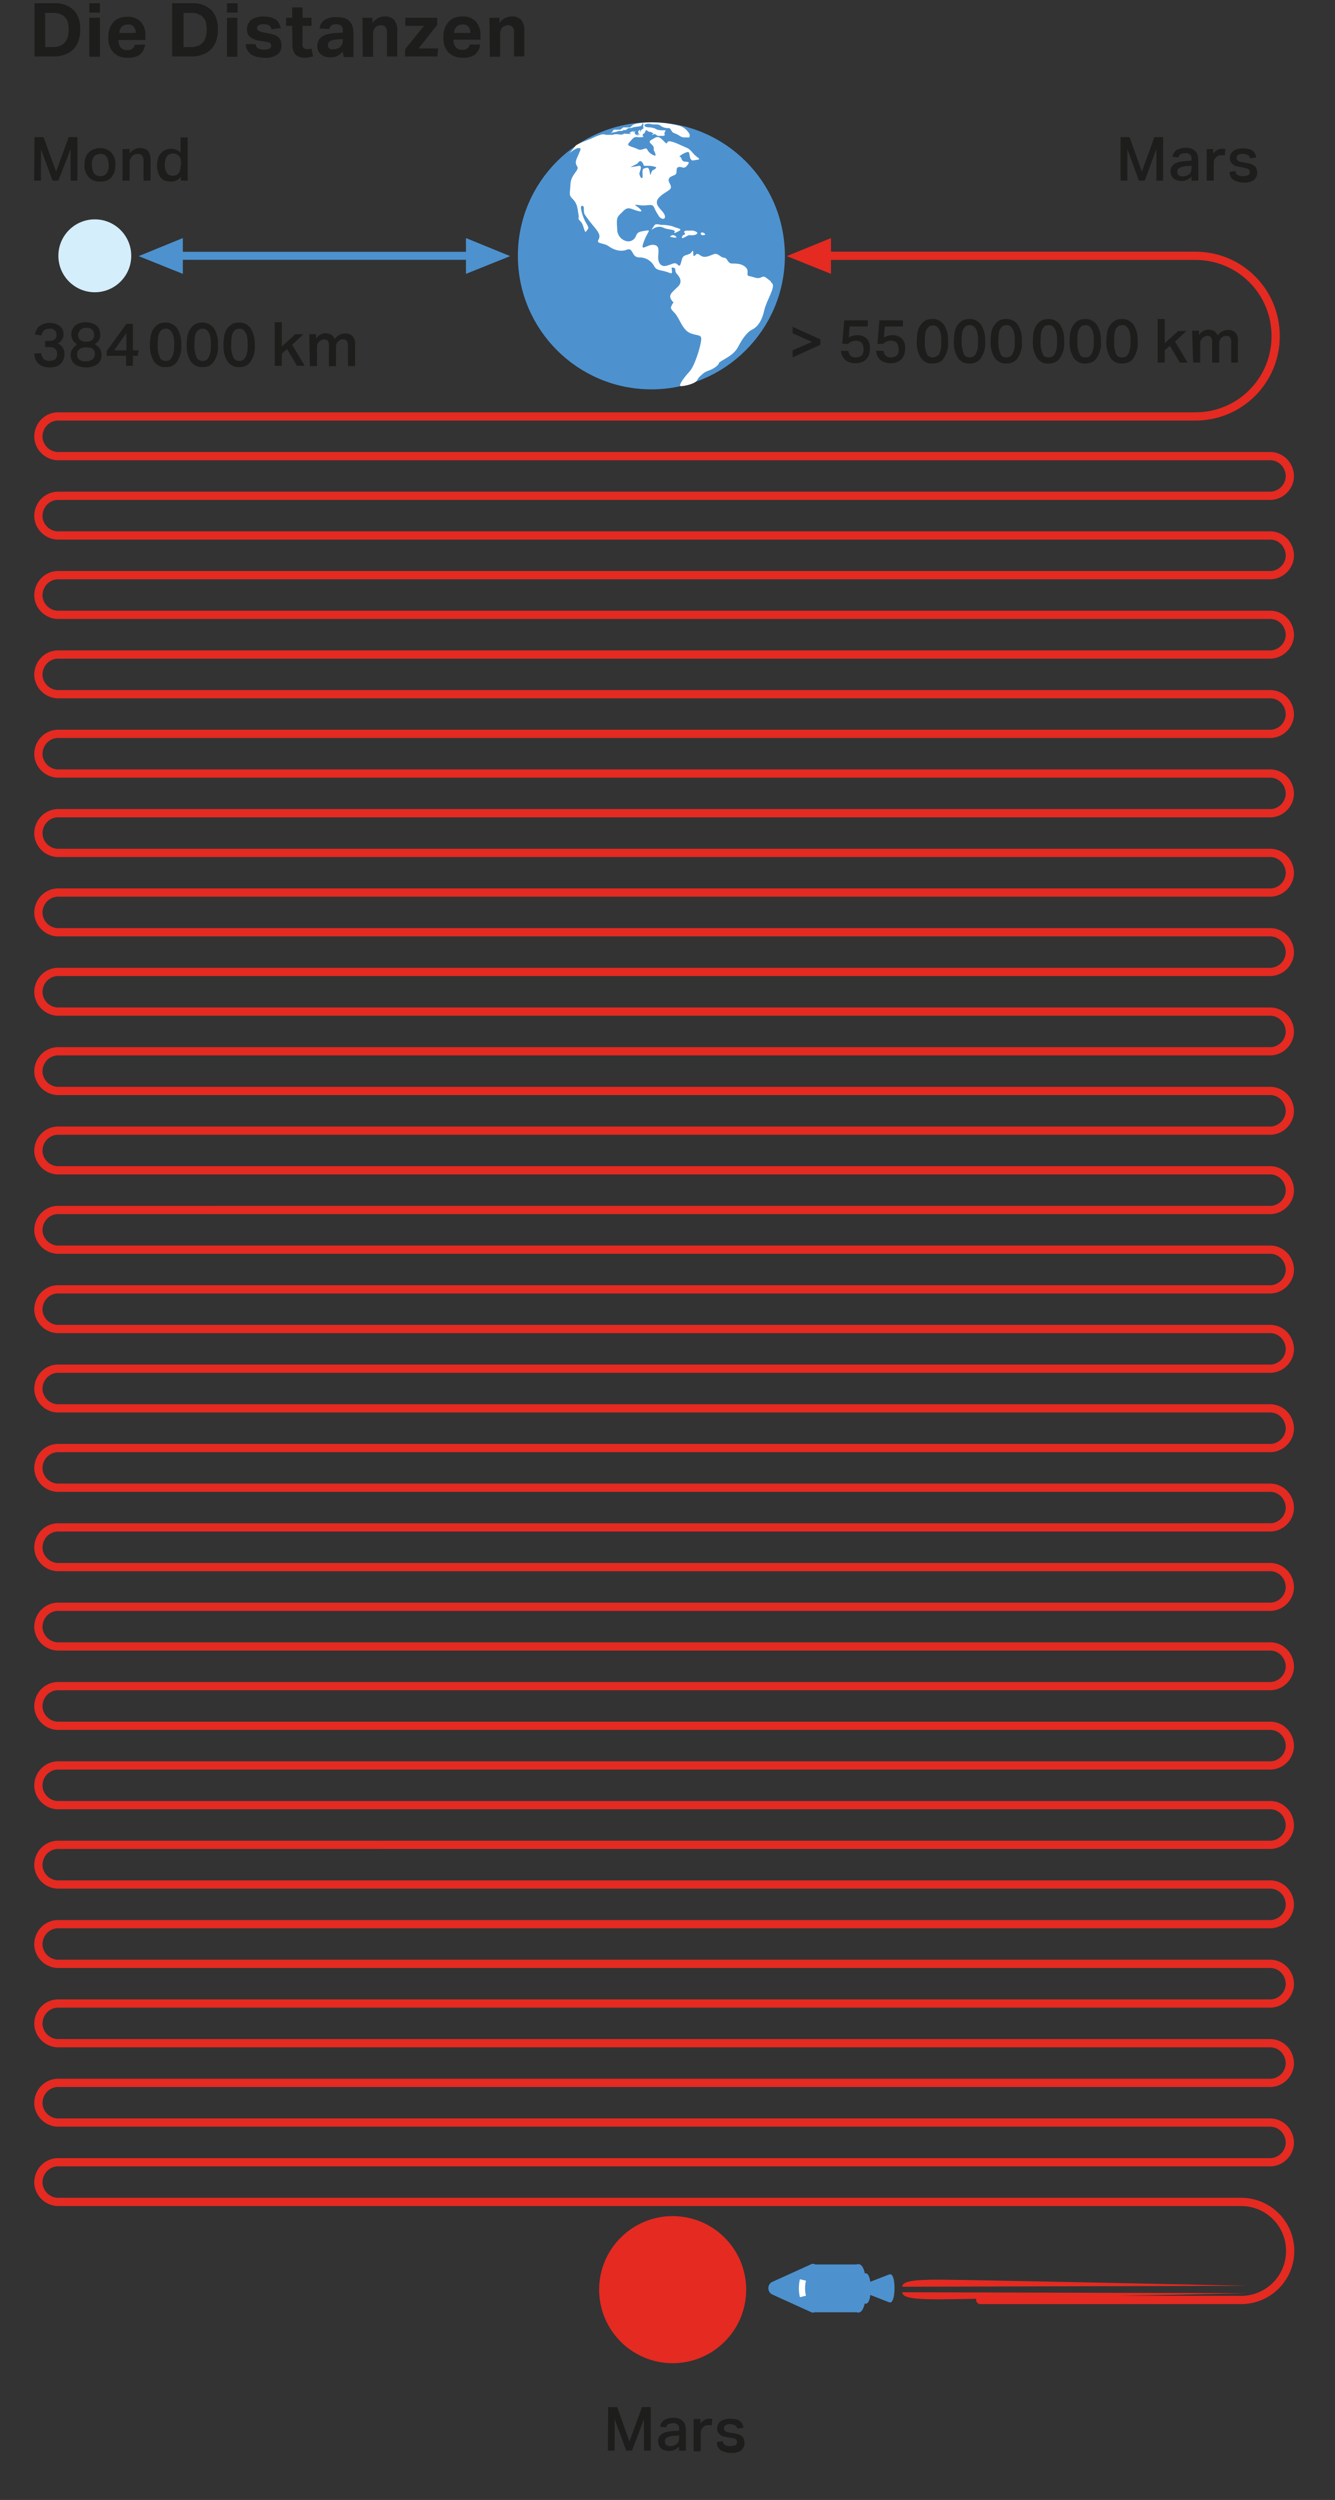 <svg version="1.1" id="Ebene_1" xmlns="http://www.w3.org/2000/svg" x="0" y="0" viewBox="0 0 414 775" xml:space="preserve"><rect x="0" y="0" width="414" height="775" fill="#333333" stroke="none"/><style>.st0{fill:#4d92cf}.st1{fill:#fff}.st5{fill:#e42a21}</style><g id="mondmann"><circle class="st0" cx="202" cy="79.3" r="41.4"/><path class="st1" d="M189 41.3c-.6.1-.4.1 0 0M238.8 87c-1.5-1-1.6-1.6-2.8-1-1.2.6-2.3-.2-3.6-.4-1.3-.2.1-1.5-1.1-2.7-1.2-1.2-2.9-1.2-4.3-1.2s-1.4-1.8-2.4-1.8-1.7-1.2-2.7-1.2c-1 0-3 1.6-4.5.6s-1.2-.6-2 0 0-2.5-.9-1.2-2.5.5-3 2.2-.5 2.6-1.4 1.7c-.9-.9-1.7 0-3.5.4-1.7.4-2.5-1-2.5-2.6s.7-3.7-1.4-3.9c-2.1-.2-4.3 2.5-3.1-.8 1.1-3.3 2.6-3.9.7-3.6-1.8.3-2.6.3-3.1 1.7-.4 1.1-1.6 1.8-2.7 1.6-1.8-.3-3.1-1.9-3.1-3.7-.1-2.5-.4-3.5.9-4.7 1.3-1.2 1.8-2.3 3.7-1.6s3.6 1.2 2.6.1c-1-1.1-2.9-1.7-.3-1.3 2.5.4 3.8-.7 4.5.6.4 1 1 2 1.6 2.9.9 1.2 2.4.9 1.6-.7s-3.8-3.1-1.4-5.4c2.4-2.2 4.3-2 3.1-4.1-1.1-2 .7-2.2 1.6-2.7 1-.5 0-2.1 1.1-2.4 1.1-.3 1.6.8 2.6-.4 1-1.2.7-1.2-.6-1.3-1.3-.1-.9-1.5-1.6-1.5-.7 0 2.4-1.9 2.8-1.4s.1 2.9 1.6 2.5c1.5-.3 2.3-.1.9-1.1s-1.8-2.3-3.2-2.8c-1.4-.6-3.9-1.9-5.2-2-1.3-.1-.4 1.5-1.8 0s-2-1.6-3.1-.9-1.9.8-.8 1.8c1.1.9.7 1.8.7 1.8s1.2 2.1.2 1.7c-1-.4-1.8-1-2.2-1.9-.6-.9-1.5.7-3-.1s-3.7-.8-2.6-2 1.5-1.9 2.6-1.7c.6.1 1.3.1 1.9-.1-.3-.2-.4-.5-.2-.8.1-.1.1-.2.3-.2.7-.5.3-1.5 1-.9s.9.2 1.3.5.9.3.4.6c-.5.2-.1.2-.1.2s.8-.5 1.2 0c.4.5 1.6.3 1.6.3s1.3.2 1-.5.9-1.3-.1-1.2c-.8 0-1.5 0-2.2-.2-.6-.4-1.3-.6-2-.7-.5 0-1 0-1.6-.2 0 0-.8-.6 0-.8.6-.2 1.3-.2 1.9 0 .7.2 1.9-.1 2.5.3.6.5 1.3.8 2.1.9.7.1.9-.3 1.4.6s.6.8 1.8 1.3c1.2.6 1.3 1 2.4 1h1.5l.1-.9c-.7-1.3-1.8-2.3-3.2-2.7-3.5-.9-7-1.2-10.6-1-3.2.2-3.8.7-3.8.7l-.9.8h-2.1l-.9.7h-1.3s-1-.2-1.1.5c-.1.3-.6.5-.9.6l.4-.1c1.8-.4.6-.1 1.8-.4 1.2-.3-.4-.2 1-.2s.8-.3.8-.3h1l.8-.6h.8l.9-.3 1.5-.2.8-.2s.6-1.7.6-.2c-.1.4 0 .7.1 1-.5.2-.9.6-1 1-.5 1.1.4-1.2-.5-.3-.6.6.4 1.4.7 1.6l-.5-.3c-1.8-1.1.8.8-.9 0s1-1.8-.7-1 1-.7-.8 0 1.2.7-.7.7h-1l-.6-.1c-.4.3-.9.4-1.4.3-.5-.1-1-.1-1.5-.1l-.8.2h-2c-.4-.2-.9-.2-1.4-.1-1.1.3-2.2.8-3.2 1.3 0 0-4.2 1.5-4.8 2.2-.6.8-1.9 2.3-1.9 2.3s2-1.7 2.8-1.6c.9 0 .8.2 0 2s-1.2 2.5-.4 3.7-2 2.4-2.1 5.6c-.1 3.1-.7 3.1.8 4.6 1.5 1.5 1.4 3.3 1.7 4.7.3 1.4-.5 1 .6 2.1 1.1 1 1.2 4 1.8 3.1.6-.9 1.1-.7 0-2.5s-2.3-5.7-1.2-5.4c1 .3-.1 1.7 1 3.1 1 1.4.7 1 2.3 3 1.6 1.9 2.5 3 1.7 4.4-.8 1.4 1.6.9 3.1 2s3.7 1.9 5.7 1.1 1.4 2.3 3.7 2.4c1.8-.1 3.6.8 4.6 2.4.6 1.2 1 1.4 3 1.8 1.9.4 2.7 1.2 2.7.3s-.5-1.6.5-1.3c1 .3.1.8.9 1.8.9.9 2 2.5.5 4-1.6 1.6-3.1 2.5-2.2 4 .9 1.5 1 .4.4 1.5s-.8 1.2.7 2.7 2.3 5.1 4.7 6.2c2.4 1.1 3.9.2 3.5 2.5-.3 2.3-2 7.7-3.5 9.4-1.6 1.7-3.8 4.6-2.7 4.6s4.2-.7 4.9-1.7c.7-1 .2-.7 1.7-2s2.5-1 4.2-2.3c1.7-1.4.1-.8 1.9-1.9s3.7-2 4.9-4.1c1.1-2.1 2.6-4.6 4.4-5.5s3.1-2.8 3.8-6 3.8-7.5 2.3-8.5M197.1 51c.9-.4.4-.3 1.1-.9s1.2.7 1.1.4c-.1-.3.4.9.4.9h1.4c.7 0 1.3.1 2 .3 1 .2-.3.9-.3.9s-.7.1-.9 1.2c-.2 1.1-.3-.3-.6-1.2-.3-.9-.7-.6-1.5-.4-.8.2-.5 1.4-.5 2.4s-.6.6-.8 0c-.2-.6-.4-.5.1-1.9s-.4-1.3-.4-1.3-1.6.3-2.4.4c-.7.2.5-.4 1.3-.8"/><path class="st1" d="M205.4 69.7c-.8.1-2-.6-2.5.2-.5.9-1.3 1.6-.5 1.1.7-.5 1.4-.7 2.2-.7.8 0 1.3.5 2.4.7 1.1.2 2.6.3 2.2.9s.3.3 1.2-.2c.9-.4.7-.7 0-.9-.7-.2-1.3-.4-2-.7-.9-.2-1.9-.4-3-.4m3.8 3.3c-.6-.4-2 .4-1 .5.9.2 2.4.4 1-.5m3.4-1.5c-.7.4-.5.4-.2.8s-.6.6-.6.6-.9 1.3.2.8 1.5-.9 2-.8c.5.1 1.1 0 1.6-.1 0 0 1.3-.5.2-1-.5-.3-1.2-.4-1.8-.3h-1.4zm5.4.6c-.7-.3-1 .7-.2.8s1.4-.3.2-.8"/><path fill="none" stroke="#4d92cf" stroke-width="2.47" stroke-miterlimit="10" d="M50.8 79.3h99.9"/><path d="M255.2 79.3h115.5c13.8 0 24.9 11.1 24.9 24.9s-11.1 24.9-24.9 24.9c0 0 0 0 0 0h0-353c-3.4.2-5.9 3.1-5.8 6.5.2 3.1 2.7 5.6 5.8 5.8h376.5c3.4.2 5.9 3.1 5.8 6.5-.2 3.1-2.7 5.6-5.8 5.8H17.7c-3.4.2-5.9 3.1-5.8 6.5.2 3.1 2.7 5.6 5.8 5.8h376.5c3.4.2 5.9 3.1 5.8 6.5-.2 3.1-2.7 5.6-5.8 5.8H17.7c-3.4.2-5.9 3.1-5.8 6.5.2 3.1 2.7 5.6 5.8 5.8h376.5c3.4.2 5.9 3.1 5.8 6.5-.2 3.1-2.7 5.6-5.8 5.8H17.7c-3.4.2-5.9 3.1-5.8 6.5.2 3.1 2.7 5.6 5.8 5.8h376.5c3.4.2 5.9 3.1 5.8 6.5-.2 3.1-2.7 5.6-5.8 5.8H17.7c-3.4.2-5.9 3.1-5.8 6.5.2 3.1 2.7 5.6 5.8 5.8h376.5c3.4.2 5.9 3.1 5.8 6.5-.2 3.1-2.7 5.6-5.8 5.8H17.7c-3.4.2-5.9 3.1-5.8 6.5.2 3.1 2.7 5.6 5.8 5.8h376.5c3.4.2 5.9 3.1 5.8 6.5-.2 3.1-2.7 5.6-5.8 5.8H17.7c-3.4.2-5.9 3.1-5.8 6.5.2 3.1 2.7 5.6 5.8 5.8h376.5c3.4.2 5.9 3.1 5.8 6.5-.2 3.1-2.7 5.6-5.8 5.8H17.7c-3.4.2-5.9 3.1-5.8 6.5.2 3.1 2.7 5.6 5.8 5.8h376.5c3.4.2 5.9 3.1 5.8 6.5-.2 3.1-2.7 5.6-5.8 5.8H17.7c-3.4.2-5.9 3.1-5.8 6.5.2 3.1 2.7 5.6 5.8 5.8h376.5c3.4.2 5.9 3.1 5.8 6.5-.2 3.1-2.7 5.6-5.8 5.8H17.7c-3.4.2-5.9 3.1-5.8 6.5.2 3.1 2.7 5.6 5.8 5.8h376.5c3.4.2 5.9 3.1 5.8 6.5-.2 3.1-2.7 5.6-5.8 5.8H17.7c-3.4.2-5.9 3.1-5.8 6.5.2 3.1 2.7 5.6 5.8 5.8h376.5c3.4.2 5.9 3.1 5.8 6.5-.2 3.1-2.7 5.6-5.8 5.8H17.7c-3.4.2-5.9 3.1-5.8 6.5.2 3.1 2.7 5.6 5.8 5.8h376.5c3.4.2 5.9 3.1 5.8 6.5-.2 3.1-2.7 5.6-5.8 5.8H17.7c-3.4.2-5.9 3.1-5.8 6.5.2 3.1 2.7 5.6 5.8 5.8h376.5c3.4.2 5.9 3.1 5.8 6.5-.2 3.1-2.7 5.6-5.8 5.8H17.7c-3.4.2-5.9 3.1-5.8 6.5.2 3.1 2.7 5.6 5.8 5.8h376.5c3.4.2 5.9 3.1 5.8 6.5-.2 3.1-2.7 5.6-5.8 5.8H17.7c-3.4.2-5.9 3.1-5.8 6.5.2 3.1 2.7 5.6 5.8 5.8h376.5c3.4.2 5.9 3.1 5.8 6.5-.2 3.1-2.7 5.6-5.8 5.8H17.7c-3.4.2-5.9 3.1-5.8 6.5.2 3.1 2.7 5.6 5.8 5.8h376.5c3.4.2 5.9 3.1 5.8 6.5-.2 3.1-2.7 5.6-5.8 5.8H17.7c-3.4.2-5.9 3.1-5.8 6.5.2 3.1 2.7 5.6 5.8 5.8h376.5c3.4.2 5.9 3.1 5.8 6.5-.2 3.1-2.7 5.6-5.8 5.8H17.7c-3.4.2-5.9 3.1-5.8 6.5.2 3.1 2.7 5.6 5.8 5.8h376.5c3.4.2 5.9 3.1 5.8 6.5-.2 3.1-2.7 5.6-5.8 5.8H17.7c-3.4.2-5.9 3.1-5.8 6.5.2 3.1 2.7 5.6 5.8 5.8h376.5c3.4.2 5.9 3.1 5.8 6.5-.2 3.1-2.7 5.6-5.8 5.8H17.7c-3.4.2-5.9 3.1-5.8 6.5.2 3.1 2.7 5.6 5.8 5.8h376.5c3.4.2 5.9 3.1 5.8 6.5-.2 3.1-2.7 5.6-5.8 5.8H17.7c-3.4.2-5.9 3.1-5.8 6.5.2 3.1 2.7 5.6 5.8 5.8h376.5c3.4.2 5.9 3.1 5.8 6.5-.2 3.1-2.7 5.6-5.8 5.8H17.7c-3.4.2-5.9 3.1-5.8 6.5.2 3.1 2.7 5.6 5.8 5.8h376.5c3.4.2 5.9 3.1 5.8 6.5-.2 3.1-2.7 5.6-5.8 5.8H17.7c-3.4.2-5.9 3.1-5.8 6.5.2 3.1 2.7 5.6 5.8 5.8h367.2c8.4 0 15.2 6.8 15.2 15.2 0 8.4-6.8 15.2-15.2 15.2 0 0 0 0 0 0H304" fill="none" stroke="#e42a21" stroke-width="2.56" stroke-linecap="round" stroke-miterlimit="10"/><path class="st0" d="M56.7 84.9L43 79.4l13.7-5.6z"/><path class="st5" d="M257.7 84.9L244 79.4l13.7-5.6z"/><path class="st0" d="M144.5 73.8l13.7 5.6-13.7 5.5z"/><path class="st5" d="M279.8 708.9c0-1.8 3.8-2.2 11.6-2.2s95.4 1.9 95.4 1.9m-107 2c0 1.8 3.8 2.2 11.6 2.2s95.4-1.9 95.4-1.9"/><path class="st0" d="M251.6 716.8l-11.9-5.4c-1.1-.4-1.7-1.6-1.3-2.8.2-.6.7-1.1 1.3-1.3l11.9-5.4c2.1-.8 3 2.9 3 7.3s-.9 8.4-3 7.6zm24.1-3.1l-6.7-2.6c-.9-.3-1.4-1.4-1.1-2.3.2-.5.6-.9 1.1-1.1l6.7-2.6c1.2-.5 1.7 1.7 1.7 4.2s-.5 4.9-1.7 4.4z"/><path class="st0" d="M265.6 716.8c2.1.8 3-2.9 3-7.5s-.9-8.1-3-7.3h-14.1c2.1-.8 3 2.9 3 7.3 0 4.5-.9 8.3-3 7.5h14.1z"/><path class="st0" d="M268.1 704.8c1.3-.5 1.9 1.8 1.9 4.6s-.5 5.2-1.9 4.7"/><path d="M249 706.8c-.4 1.7-.4 3.5 0 5.1" fill="none" stroke="#fff" stroke-width="1.92"/></g><path d="M10.7 42.5h2.8l3.9 10.7 3.9-10.7H24V56h-2.1v-9.8L18.1 56h-1.8l-3.6-9.8V56h-2.1l.1-13.5zm20.4 13.8c-1.3.1-2.6-.4-3.6-1.4-.9-1.1-1.4-2.4-1.3-3.8 0-.7.1-1.5.3-2.2.2-.6.5-1.2 1-1.6.4-.5 1-.8 1.5-1 .6-.2 1.3-.4 2-.4s1.4.1 2 .4c.6.2 1.1.6 1.5 1 .4.5.8 1 1 1.6.4 1.4.4 2.9 0 4.4-.2.6-.6 1.2-1 1.7s-.9.8-1.5 1c-.5.2-1.2.3-1.9.3zm0-1.7c.8.1 1.5-.3 2-.9.5-.8.7-1.7.6-2.6 0-.9-.2-1.8-.6-2.5-.9-1.1-2.6-1.2-3.7-.3l-.3.3c-.5.8-.7 1.6-.6 2.5 0 .9.2 1.8.6 2.6.5.6 1.2.9 2 .9zm7-8.4h2.1v1.4c.4-.6.9-1 1.5-1.3.5-.3 1.1-.4 1.7-.4 2.2 0 3.3 1.2 3.3 3.6V56h-2.2v-6.1c.1-.6-.1-1.2-.4-1.7-.3-.3-.8-.5-1.3-.5-.7 0-1.3.2-1.8.7-.2.2-.4.5-.6.8-.1.3-.2.7-.2 1V56H38v-9.8zm18.1 8.5c-.4.5-.8.9-1.4 1.2-.6.3-1.2.4-1.8.4-.6 0-1.3-.1-1.9-.3-.5-.2-.9-.6-1.3-1-.4-.5-.6-1.1-.8-1.6-.2-.7-.3-1.4-.3-2.1 0-.7.1-1.5.3-2.2.2-.6.5-1.2.9-1.6.4-.4.8-.8 1.4-1 .6-.3 1.2-.4 1.8-.4.5 0 1 .1 1.5.3.6.2 1.1.6 1.4 1v-4.8h2.2V56h-2.1v-1.3zm0-3.8c0-.6-.1-1.1-.2-1.7-.1-.4-.3-.8-.7-1-.2-.2-.5-.4-.8-.5-.3-.1-.6-.1-.9-.1-.3 0-.7.1-1 .2-.3.1-.6.3-.8.6-.2.3-.4.7-.5 1-.1.5-.2 1.1-.2 1.6 0 .6.1 1.1.2 1.7.1.4.3.7.5 1 .2.3.5.5.8.6.3.1.6.2.9.2.6 0 1.1-.1 1.6-.5.3-.3.6-.6.7-1 .2-.5.2-1 .2-1.6l.2-.5zm291.3-8.4h2.8l3.8 10.7 3.9-10.7h2.7V56h-2.1v-9.8L355 56h-1.8l-3.6-9.8V56h-2.1V42.5zm22 12.2c-.4.4-.8.8-1.3 1-.6.3-1.3.5-1.9.4-.4 0-.9-.1-1.3-.2s-.7-.3-1-.5c-.3-.2-.5-.6-.7-.9-.2-.4-.3-.9-.3-1.3 0-.6.1-1.2.4-1.6.3-.4.7-.8 1.2-1 .5-.3 1.1-.4 1.6-.5.6-.1 1.2-.2 1.8-.2l1.5-.1v-.4c.1-.6-.1-1.1-.5-1.5-.4-.3-.9-.5-1.4-.4-.5 0-1 .1-1.5.3-.3.2-.6.6-.6 1l-1.9-.2c.1-.9.6-1.6 1.3-2.1.9-.5 1.9-.7 2.8-.7.6 0 1.3.1 1.8.3.5.2.9.4 1.2.8.3.3.6.8.7 1.2.1.5.2 1.1.2 1.6V56h-2.1v-1.3zm0-3.3l-1.4.1c-.5 0-1 .1-1.5.2-.3.1-.6.2-.9.4-.2.1-.4.3-.5.5-.1.2-.1.5-.1.7 0 .4.1.7.4 1 .3.3.8.4 1.2.4.7 0 1.4-.2 2-.6.5-.4.8-1.1.8-1.8v-.9zm4.6-5.2h2.1v1.5c.3-.5.7-.9 1.3-1.2.5-.3 1-.4 1.5-.4.3 0 .6 0 1 .1l-.2 2c-.1 0-.3-.1-.4-.1h-.5c-.3 0-.6 0-.9.1-.3.1-.6.2-.8.5-.5.4-.8 1-.8 1.7V56h-2.2v-9.8zm9 6.8c0 .5.3 1 .8 1.3.5.2 1.1.4 1.6.3.5 0 1.1-.1 1.6-.3.3-.2.5-.6.5-.9 0-.3-.1-.6-.3-.8-.3-.3-.8-.5-1.2-.5l-1.3-.3-1.5-.3c-.4-.1-.7-.3-1-.6-.3-.2-.5-.5-.7-.8-.2-.4-.2-.8-.2-1.2 0-.4.1-.9.3-1.2.2-.4.5-.7.8-.9.4-.3.8-.5 1.3-.6.5-.1 1.1-.2 1.6-.2.6 0 1.3.1 1.9.2.4.1.9.3 1.2.6.3.2.6.5.7.9.2.3.3.7.4 1.1l-1.9.3c-.1-.4-.4-.8-.7-1-.5-.3-1-.4-1.5-.4-.3 0-.7 0-1 .1-.2.1-.4.1-.6.3-.1.1-.3.2-.3.4-.1.1-.1.3-.1.4 0 .2 0 .3.1.5 0 .1.1.3.3.4.2.1.3.2.5.3.3.1.5.1.8.2l1.3.2c.5.1 1.1.2 1.6.4.4.1.7.4 1 .6.3.2.5.6.6.9.1.4.2.8.2 1.2 0 .8-.4 1.6-1 2.2-.9.6-2 .9-3.1.8-.6 0-1.1 0-1.7-.2-.5-.1-1-.3-1.4-.5-.4-.3-.8-.6-1-1-.3-.5-.4-1-.4-1.6l1.8-.3zM188.6 746.2h2.8l3.8 10.7 3.9-10.7h2.7v13.5h-2.1v-9.8l-3.7 9.8h-1.8l-3.6-9.8v9.8h-2.1l.1-13.5zm22 12.2c-.4.4-.8.8-1.3 1-.6.3-1.3.5-1.9.4-.4 0-.9-.1-1.3-.2s-.7-.3-1-.5c-.3-.2-.5-.6-.7-.9-.2-.4-.3-.9-.3-1.3 0-.6.1-1.2.4-1.6.3-.4.7-.8 1.2-1 .5-.3 1.1-.4 1.6-.5.6-.1 1.2-.2 1.8-.2l1.5-.1v-.4c.1-.6-.1-1.1-.5-1.5-.4-.3-.9-.5-1.4-.4-.5 0-1 .1-1.5.3-.3.2-.6.6-.6 1l-1.9-.2c.1-.9.6-1.6 1.3-2.1.9-.5 1.9-.7 2.8-.7.6 0 1.3.1 1.8.3.5.2.9.4 1.2.8.3.3.6.8.7 1.2.1.5.2 1.1.2 1.6v6.3h-2.1v-1.3zm0-3.4l-1.4.1c-.5 0-1 .1-1.5.2-.3.1-.6.2-.9.4-.2.1-.4.3-.5.5-.1.2-.1.5-.1.7 0 .4.1.7.4 1 .3.3.8.4 1.2.4.7 0 1.4-.2 2-.6.5-.4.8-1.1.8-1.8v-.9zm4.5-5.1h2.1v1.5c.3-.5.7-.9 1.2-1.2.5-.3 1-.4 1.5-.4.3 0 .6 0 1 .1l-.2 2c-.1 0-.3-.1-.4-.1h-.5c-.3 0-.6 0-.9.1-.3.1-.6.2-.8.5-.5.4-.8 1-.8 1.7v5.8h-2.2v-10zm9 6.8c0 .5.3 1 .8 1.3.5.2 1.1.4 1.6.3.5 0 1.1-.1 1.6-.3.3-.2.5-.6.5-.9 0-.3-.1-.6-.3-.8-.3-.3-.8-.5-1.2-.5l-1.3-.2-1.5-.3c-.4-.1-.7-.3-1-.6-.3-.2-.5-.5-.7-.8-.2-.4-.2-.8-.2-1.2 0-.4.1-.9.3-1.2.2-.4.5-.7.8-.9.4-.3.8-.5 1.3-.6.5-.1 1.1-.2 1.6-.2.6 0 1.3.1 1.9.2.4.1.9.3 1.2.6.3.2.6.5.7.9.2.3.3.7.4 1.1l-1.9.3c-.1-.4-.4-.8-.7-1-.5-.3-1-.4-1.5-.4-.3 0-.7 0-1 .1-.2.1-.4.1-.6.3-.1.1-.3.2-.3.4-.1.1-.1.3-.1.4 0 .2 0 .3.1.5 0 .1.1.3.3.4.2.1.3.2.5.3.3.1.5.1.8.2l1.3.2c.5.1 1.1.2 1.6.4.4.1.7.4 1 .6.3.2.5.6.6.9.1.4.2.8.2 1.2 0 .8-.4 1.6-1 2.2-.9.6-2 .9-3.1.8-.6 0-1.1 0-1.7-.2-.5-.1-1-.3-1.4-.5-.4-.3-.8-.6-1-1-.3-.5-.4-1-.4-1.6l1.8-.4zM10.7 1h6.2c2.2-.1 4.3.6 5.9 2.1 1.4 1.4 2.1 3.4 2.1 6.1 0 1.2-.2 2.4-.6 3.6-.7 2-2.4 3.6-4.4 4.2-1.2.4-2.4.6-3.6.5h-5.6V1zm5.6 13.6c.8 0 1.6-.1 2.3-.4.6-.2 1.1-.6 1.5-1 .4-.5.7-1.1.9-1.7.2-.7.3-1.5.3-2.2 0-.7-.1-1.5-.2-2.2-.1-.6-.4-1.2-.8-1.6-.4-.5-.8-.8-1.4-1-.7-.4-1.4-.5-2.2-.5H14v10.6h2.3zM27.7 1H31v2.9h-3.3V1zm0 4.5H31v12.1h-3.3V5.5zM45 13.8c-.1 1.2-.7 2.3-1.6 3.1-1.1.8-2.5 1.1-3.8 1-1.7.1-3.3-.5-4.5-1.7-1.1-1.3-1.6-3-1.5-4.7 0-.9.1-1.8.4-2.7.3-.8.7-1.4 1.2-2 .5-.5 1.2-1 1.9-1.2.8-.3 1.6-.4 2.4-.4 1.6-.1 3.1.5 4.2 1.6 1 1.2 1.5 2.7 1.4 4.3v1.3h-8.4c0 .8.2 1.6.7 2.3.5.6 1.3.9 2.1.8 1.1.2 2.1-.6 2.3-1.6l3.2-.1zm-2.9-3.6c0-.7-.2-1.4-.6-1.9-.5-.5-1.2-.8-1.9-.7-.4 0-.8.1-1.1.2-.3.1-.6.3-.8.6-.2.2-.4.5-.5.8-.1.3-.2.7-.2 1h5.1zM53.4 1h6.2c2.2-.1 4.3.6 5.9 2.1 1.4 1.4 2.1 3.4 2.1 6.1 0 1.2-.2 2.4-.6 3.6-.7 2-2.4 3.6-4.4 4.2-1.2.4-2.4.6-3.6.5h-5.6V1zm5.7 13.6c.8 0 1.6-.1 2.3-.4.6-.2 1.1-.6 1.5-1 .4-.5.7-1.1.9-1.7.2-.7.3-1.5.3-2.2 0-.7-.1-1.5-.2-2.2-.1-.6-.4-1.2-.8-1.6-.4-.5-.8-.8-1.4-1-.7-.4-1.4-.5-2.1-.5h-2.7v10.6h2.2zM70.4 1h3.3v2.9h-3.3V1zm0 4.5h3.2v12.1h-3.2V5.5zm8.9 8.2c0 .6.3 1.1.9 1.4.5.2 1.1.3 1.7.3.6 0 1.2-.1 1.7-.3.3-.2.5-.6.5-.9 0-.3-.1-.6-.3-.8-.3-.3-.8-.4-1.2-.4l-1.7-.3c-1.2-.1-2.3-.5-3.3-1.2-.7-.6-1.1-1.6-1-2.6 0-.5.1-1.1.4-1.6.3-.5.6-.9 1-1.2.5-.3 1.1-.6 1.6-.7.7-.2 1.4-.3 2.1-.3.8 0 1.6.1 2.4.3.6.2 1.1.4 1.6.8.4.3.7.7.9 1.2.2.4.4.9.5 1.3l-2.9.4c-.1-.5-.3-.9-.7-1.2-.5-.3-1.1-.4-1.7-.4-.4 0-.7 0-1 .1-.2 0-.5.1-.7.3-.1.1-.3.2-.3.4-.1.1-.1.3-.1.4 0 .3.1.6.4.8.4.2.9.4 1.4.5l1.5.3c.7.1 1.4.3 2.1.5.5.2.9.4 1.3.8.3.3.6.7.7 1.1.1.5.2 1 .2 1.5 0 1.1-.4 2.1-1.3 2.7-1.2.8-2.6 1.2-4 1-.7 0-1.4-.1-2.1-.2-.6-.1-1.2-.4-1.8-.7-.5-.3-1-.8-1.3-1.3-.4-.6-.6-1.3-.6-2h3.1zM90.6 8h-1.9V5.5h1.9V2.3h3.2v3.2h2.8V8h-2.8v5.6c-.1.5.1.9.4 1.3.3.2.7.4 1 .3h.7c.2 0 .4-.1.7-.1l.5 2.4c-.4.1-.9.2-1.3.3-.4.1-.8.1-1.2.1-1.1.1-2.1-.3-2.9-.9-.7-.9-1.1-2-1-3.1L90.6 8zm15.7 8c-.5.5-1 1-1.6 1.3-.7.4-1.5.5-2.3.5-.5 0-1-.1-1.5-.2s-.9-.4-1.3-.7c-.4-.3-.7-.7-.9-1.1-.2-.5-.3-1.1-.3-1.6 0-.7.2-1.4.6-2 .4-.5.9-1 1.5-1.2.6-.3 1.3-.5 2-.6.8-.1 1.5-.2 2.3-.2l1.5-.1v-.7c.1-.6-.2-1.2-.6-1.5-.4-.3-.9-.4-1.4-.4-1.3 0-2 .5-2.2 1.5l-3-.2c.1-1.1.7-2.1 1.7-2.7 1.1-.6 2.3-.9 3.6-.8.8 0 1.6.1 2.4.3.6.2 1.1.5 1.6 1 .4.4.7.9.9 1.5.2.6.3 1.3.3 2v7.6h-3l-.3-1.7zm0-3.9l-1.4.1c-.6 0-1.1.1-1.6.2-.3.1-.7.2-1 .4-.2.1-.4.3-.5.6-.1.2-.1.5-.1.7 0 .4.1.7.4.9.3.2.7.4 1.2.3.7 0 1.4-.2 2-.6.3-.2.5-.5.7-.8.2-.4.3-.8.3-1.2v-.6zm6.1-6.6h3.1v1.7c.4-.7 1-1.2 1.7-1.6.6-.3 1.3-.5 2-.5 1.1-.1 2.2.3 3 1 .7 1 1.1 2.2 1 3.4v8H120V10c.1-.6-.1-1.2-.5-1.7-.4-.3-.8-.5-1.3-.5-.4 0-.7.1-1 .2-.3.1-.6.3-.8.5-.2.2-.4.5-.5.8-.1.3-.2.6-.2 1v7.3h-3.2l-.1-12.1zm13.2 9.8l5.9-7.3h-5.8V5.5h9.9v2.2l-5.8 7.3h6.1l-.3 2.5h-10v-2.2zm23.3-1.5c-.1 1.2-.7 2.3-1.6 3.1-1.1.8-2.5 1.1-3.8 1-1.7.1-3.3-.5-4.5-1.7-1.1-1.3-1.6-3-1.5-4.7 0-.9.1-1.8.4-2.7.3-.8.7-1.4 1.2-2 .5-.6 1.2-1 1.9-1.3.8-.3 1.6-.4 2.4-.4 1.6-.1 3.1.5 4.2 1.6 1 1.2 1.5 2.7 1.4 4.3v1.3h-8.4c0 .8.2 1.6.7 2.3.5.6 1.3.9 2.1.8 1.1.2 2.1-.6 2.3-1.6h3.2zm-3-3.6c0-.7-.2-1.4-.6-1.9-.5-.5-1.2-.8-1.9-.7-.4 0-.8.1-1.1.2-.3.1-.6.3-.8.6-.2.2-.4.5-.5.8-.1.3-.2.7-.2 1h5.1zm5.9-4.7h3.1v1.7c.4-.7 1-1.2 1.7-1.6.6-.3 1.3-.5 2-.5 1.1-.1 2.2.3 3 1 .7 1 1.1 2.2 1 3.4v8h-3.2V10c.1-.6-.1-1.2-.5-1.7-.4-.3-.8-.5-1.3-.5-.4 0-.7.1-1 .2-.3.1-.6.3-.8.5-.2.2-.4.5-.5.8-.1.3-.2.6-.2 1v7.3h-3.2l-.1-12.1zm94 103.1l6-2.6-6-2.7v-2l8.6 3.9v1.7l-8.6 3.9v-2.2zm17.3.2c.1.6.3 1.1.7 1.5.5.4 1.1.6 1.7.5.6 0 1.2-.2 1.7-.6.5-.6.7-1.3.6-2 0-.7-.2-1.3-.6-1.9-.5-.5-1.1-.7-1.8-.7-.5 0-.9.1-1.4.3-.4.2-.8.4-1 .7h-1.8l.6-7.3h7.3v1.9h-5.6l-.3 3.4c.4-.2.8-.4 1.2-.5.4-.1.9-.2 1.4-.2.6 0 1.3.1 1.8.3.5.2.9.5 1.3.9.3.4.6.8.7 1.3.2.5.2 1.1.2 1.6 0 .7-.1 1.3-.3 2-.2.5-.5 1-.9 1.4-.4.4-.9.7-1.4.9-.6.2-1.2.3-1.8.3-1.2.1-2.3-.3-3.3-1-.8-.8-1.3-1.8-1.3-2.9l2.3.1zm10.9 0c.1.6.3 1.1.7 1.5.5.4 1.1.6 1.7.5.6 0 1.2-.2 1.7-.6.5-.6.7-1.3.6-2 0-.7-.2-1.3-.6-1.9-.5-.5-1.1-.7-1.8-.7-.5 0-.9.1-1.4.3-.4.2-.8.4-1 .7h-1.8l.6-7.3h7.3v1.9h-5.6l-.3 3.4c.4-.2.8-.4 1.2-.5.4-.1.9-.2 1.4-.2.6 0 1.3.1 1.8.3.5.2.9.5 1.3.9.3.4.6.8.7 1.3.2.5.2 1.1.2 1.6 0 .7-.1 1.3-.3 2-.2.5-.5 1-.9 1.4-.4.4-.9.7-1.4.9-.6.2-1.2.3-1.8.3-1.2.1-2.3-.3-3.3-1-.8-.8-1.3-1.8-1.3-2.9l2.3.1zm15.2 3.9c-1.4.1-2.7-.5-3.6-1.7-1-1.6-1.4-3.4-1.3-5.2 0-1 .1-2.1.3-3.1.2-.8.5-1.5 1-2.1.4-.5.9-1 1.5-1.3.6-.3 1.3-.4 2-.4 1.4-.1 2.7.6 3.6 1.7 1 1.6 1.4 3.4 1.3 5.2.2 1.8-.3 3.7-1.3 5.2-.7 1.2-2.1 1.7-3.5 1.7zm0-1.9c.4 0 .9-.1 1.2-.3.4-.2.7-.5.9-.9.2-.5.4-1 .5-1.6.1-.7.1-1.4.1-2.1 0-.7 0-1.4-.1-2.1-.1-.5-.2-1.1-.5-1.6-.2-.4-.5-.7-.8-1-.4-.2-.8-.4-1.2-.3-.4 0-.9.1-1.2.3-.3.3-.6.6-.8 1-.2.5-.4 1-.4 1.6-.1.7-.1 1.4-.1 2.1-.1 1.2.1 2.5.6 3.7.2.7 1 1.2 1.8 1.2zm11.5 1.9c-1.4.1-2.7-.5-3.6-1.7-1-1.6-1.4-3.4-1.3-5.2 0-1 .1-2.1.3-3.1.2-.8.5-1.5 1-2.1.4-.5.9-1 1.5-1.3.6-.3 1.3-.4 2-.4 1.4-.1 2.7.6 3.6 1.7 1 1.6 1.4 3.4 1.3 5.2.2 1.8-.3 3.7-1.3 5.2-.8 1.2-2.1 1.7-3.5 1.7zm0-1.9c.4 0 .9-.1 1.2-.3.4-.3.6-.6.8-1 .2-.5.4-1 .5-1.6.1-.7.1-1.4.1-2.1 0-.7 0-1.4-.1-2.1-.1-.5-.2-1.1-.5-1.6-.2-.4-.5-.7-.8-1-.4-.2-.8-.4-1.2-.3-.4 0-.9.1-1.2.3-.3.3-.6.6-.8 1-.2.5-.4 1-.4 1.6-.1.7-.1 1.4-.1 2.1 0 1.3.2 2.5.6 3.7.2.8 1 1.3 1.9 1.3zm11.4 1.9c-1.4.1-2.7-.5-3.6-1.7-1-1.6-1.4-3.4-1.3-5.2 0-1 .1-2.1.3-3.1.2-.8.5-1.5 1-2.1.4-.5.9-1 1.5-1.3.6-.3 1.3-.4 2-.4 1.4-.1 2.7.6 3.6 1.7 1 1.6 1.4 3.4 1.3 5.2.2 1.8-.3 3.7-1.3 5.2-.8 1.2-2.1 1.7-3.5 1.7zm0-1.9c.4 0 .9-.1 1.2-.3.4-.3.6-.6.8-1 .2-.5.4-1 .5-1.6.1-.7.1-1.4.1-2.1 0-.7 0-1.4-.1-2.1-.1-.5-.2-1.1-.5-1.6-.2-.4-.5-.7-.8-1-.4-.2-.8-.4-1.2-.3-.4 0-.9.1-1.2.3-.3.3-.6.6-.8 1-.2.5-.4 1-.4 1.6-.1.7-.1 1.4-.1 2.1-.1 1.2.1 2.5.6 3.7.2.8 1 1.4 1.9 1.3zm13.1 1.9c-1.4.1-2.7-.5-3.6-1.7-1-1.6-1.4-3.4-1.3-5.2 0-1 .1-2.1.3-3.1.2-.8.5-1.5 1-2.1.4-.5.9-1 1.5-1.3.6-.3 1.3-.4 2-.4 1.4-.1 2.7.6 3.6 1.7 1 1.6 1.4 3.4 1.3 5.2.2 1.8-.3 3.7-1.3 5.2-.8 1.2-2.2 1.7-3.5 1.7zm0-1.9c.4 0 .9-.1 1.2-.3.4-.3.6-.6.8-1 .2-.5.4-1 .5-1.6.1-.7.1-1.4.1-2.1 0-.7 0-1.4-.1-2.1-.1-.5-.2-1.1-.5-1.6-.2-.4-.5-.7-.8-1-.4-.2-.8-.4-1.2-.3-.4 0-.9.1-1.2.3-.3.3-.6.6-.8 1-.2.5-.4 1-.4 1.6-.1.7-.1 1.4-.1 2.1-.1 1.2.1 2.5.6 3.7.1.8 1 1.4 1.9 1.3zm11.4 1.9c-1.4.1-2.7-.5-3.6-1.7-1-1.6-1.4-3.4-1.3-5.2 0-1 .1-2.1.3-3.1.2-.8.5-1.5 1-2.1.4-.5.9-1 1.5-1.3.6-.3 1.3-.4 2-.4 1.4-.1 2.7.6 3.6 1.7 1 1.6 1.4 3.4 1.3 5.2.2 1.8-.3 3.7-1.3 5.2-.8 1.2-2.1 1.7-3.5 1.7zm0-1.9c.4 0 .9-.1 1.2-.3.4-.3.6-.6.8-1 .2-.5.4-1 .5-1.6.1-.7.1-1.4.1-2.1 0-.7 0-1.4-.1-2.1-.1-.5-.2-1.1-.5-1.6-.2-.4-.5-.7-.8-1-.4-.2-.8-.4-1.2-.3-.4 0-.9.1-1.2.3-.3.3-.6.6-.8 1-.2.5-.4 1-.4 1.6-.1.7-.1 1.4-.1 2.1-.1 1.2.1 2.5.6 3.7.2.8 1 1.4 1.9 1.3zm11.4 1.9c-1.4.1-2.7-.5-3.6-1.7-1-1.6-1.4-3.4-1.3-5.2 0-1 .1-2.1.3-3.1.2-.8.5-1.5 1-2.1.4-.5.9-1 1.5-1.3.6-.3 1.3-.4 2-.4 1.4-.1 2.7.6 3.6 1.7 1 1.6 1.4 3.4 1.3 5.2.2 1.8-.3 3.7-1.3 5.2-.7 1.2-2.1 1.7-3.5 1.7zm0-1.9c.4 0 .9-.1 1.2-.3.4-.3.6-.6.8-1 .2-.5.4-1 .5-1.6.1-.7.1-1.4.1-2.1 0-.7 0-1.4-.1-2.1-.1-.5-.2-1.1-.5-1.6-.2-.4-.5-.7-.8-1-.4-.2-.8-.4-1.2-.3-.4 0-.9.1-1.2.3-.3.3-.6.6-.8 1-.2.5-.4 1-.4 1.6-.1.7-.1 1.4-.1 2.1-.1 1.3.1 2.5.5 3.7.3.9 1.1 1.4 2 1.3zm11-11.9h2.2v7.5l4.2-3.8h2.5l-3.5 3.3 3.9 6.5h-2.4l-3.1-5.2-1.6 1.4v3.8H359V98.9zm10.7 3.6h2.1v1.4c.3-.5.8-1 1.4-1.3.5-.3 1-.4 1.6-.4.6 0 1.2.1 1.8.5.5.3.8.8 1 1.3.4-.5.9-1 1.5-1.3.5-.3 1.1-.4 1.7-.4.8-.1 1.7.2 2.3.8.6.7.9 1.7.8 2.6v6.7h-2.1v-6.3c.1-.6-.1-1.1-.4-1.6-.3-.3-.7-.4-1-.4-.3 0-.5 0-.8.1-.3.1-.6.3-.8.5-.2.2-.4.4-.5.7-.1.3-.2.6-.2.9v6.1h-2.2v-6.3c.1-.6-.1-1.1-.4-1.6-.3-.3-.7-.4-1-.4-.6 0-1.2.3-1.6.7-.2.2-.4.4-.5.7-.2.3-.2.7-.2 1v5.9H370l-.3-9.9zm-356.9 7c0 .7.3 1.3.7 1.8.5.4 1.2.6 1.8.6.6 0 1.3-.2 1.8-.5.4-.4.7-1 .6-1.7.1-.6-.2-1.2-.6-1.6-.5-.4-1.1-.5-1.8-.5H14v-1.9h1.5c.5 0 1.1-.2 1.5-.5.4-.4.6-.9.5-1.5 0-.5-.2-1-.5-1.3-.5-.4-1.1-.6-1.6-.5-.6 0-1.2.1-1.7.5-.4.4-.8 1-.9 1.6l-2-.3c.1-.5.3-1 .5-1.4.2-.4.5-.8.8-1.1.4-.3.9-.6 1.4-.8 1.3-.4 2.6-.4 3.8 0 .5.2.9.4 1.3.7.3.3.6.6.8 1 .2.4.3.9.3 1.4.1 1.3-.7 2.5-1.8 3 .7.2 1.2.7 1.6 1.3.3.6.5 1.2.5 1.9 0 .6-.1 1.1-.3 1.7-.2.5-.4.9-.8 1.3s-.9.7-1.4.9c-.7.2-1.4.3-2.1.3-.8 0-1.6-.1-2.3-.4-.6-.2-1-.6-1.4-1-.4-.4-.6-.9-.8-1.4-.2-.5-.2-1-.3-1.5l2.2-.1zm11.1-2.8c-.5-.3-1-.7-1.3-1.2-.3-.6-.5-1.2-.5-1.9 0-.5.1-1 .3-1.4.2-.4.5-.8.8-1.2.4-.4.9-.6 1.4-.8.6-.2 1.3-.3 2-.3s1.4.1 2 .3c.5.2 1 .4 1.4.8.4.3.6.7.8 1.2.2.5.3 1 .3 1.5 0 .7-.1 1.3-.5 1.9-.3.5-.8.9-1.3 1.1.3.1.6.3.8.5.3.2.5.4.7.7.2.3.4.6.5.9.1.4.2.8.2 1.2 0 .5-.1 1.1-.3 1.6-.2.5-.5.9-.9 1.2-.5.4-1 .6-1.5.8-.7.2-1.4.3-2.1.3-.7 0-1.4-.1-2.1-.3-.6-.2-1.1-.4-1.5-.8-.4-.3-.7-.8-.9-1.2-.2-.5-.3-1-.3-1.6 0-.4.1-.8.2-1.1.1-.3.3-.6.5-.9.2-.3.4-.5.7-.7.1-.3.4-.4.6-.6zm0 3.1c0 .6.2 1.2.6 1.6.6.5 1.3.7 2.1.6.8.1 1.5-.2 2.1-.6.4-.4.7-1 .7-1.6 0-.3 0-.6-.1-.9-.1-.3-.3-.5-.5-.7-.2-.2-.5-.4-.9-.4-.4-.1-.9-.2-1.3-.1-.4 0-.9 0-1.3.2-.3.1-.6.2-.8.5-.2.2-.4.4-.5.7 0 .1-.1.4-.1.7zm.3-6c0 .6.2 1.2.6 1.6.6.4 1.2.6 1.9.5.7.1 1.3-.1 1.9-.5.4-.4.6-1 .6-1.6 0-.3 0-.5-.1-.8-.1-.2-.2-.5-.4-.7-.2-.2-.5-.4-.7-.5-.4-.1-.8-.2-1.1-.2-.4 0-.8 0-1.2.2-.3.1-.6.3-.8.5-.2.2-.3.4-.4.7-.3.3-.3.5-.3.8zm8.9 5l6.1-8.4h2v8.2H43l-.3 1.7h-1.5v3.1h-2.1v-3.1h-6v-1.5zm6.1-.2v-5.4l-3.8 5.4h3.8zm12.2 5.2c-1.4.1-2.7-.5-3.6-1.7-1-1.6-1.4-3.4-1.3-5.2 0-1 .1-2.1.3-3.1.2-.8.5-1.5 1-2.1.4-.5.9-1 1.5-1.3.6-.3 1.3-.4 2-.4 1.4-.1 2.7.6 3.6 1.7 1 1.6 1.4 3.4 1.3 5.2.2 1.8-.3 3.7-1.3 5.2-.8 1.2-2.2 1.8-3.5 1.7zm0-1.9c.4 0 .9-.1 1.2-.3.4-.3.6-.6.8-1 .2-.5.4-1 .5-1.6.1-.7.1-1.4.1-2.1 0-.7 0-1.4-.1-2.1-.1-.5-.2-1.1-.5-1.6-.2-.4-.5-.7-.8-1-.4-.2-.8-.4-1.2-.3-.4 0-.9.1-1.2.3-.3.3-.6.6-.8 1-.2.5-.4 1-.4 1.6-.1.7-.1 1.4-.1 2.1-.1 1.2.1 2.5.6 3.7.2.8 1 1.3 1.9 1.3zm11.4 1.9c-1.4.1-2.7-.5-3.6-1.7-1-1.6-1.4-3.4-1.3-5.2 0-1 .1-2.1.3-3.1.2-.8.5-1.5 1-2.1.4-.5.9-1 1.5-1.3.6-.3 1.3-.4 2-.4 1.4-.1 2.7.6 3.6 1.7 1 1.6 1.4 3.4 1.3 5.2.2 1.8-.3 3.7-1.3 5.2-.8 1.2-2.1 1.8-3.5 1.7zm0-1.9c.4 0 .9-.1 1.2-.3.4-.3.6-.6.8-1 .2-.5.4-1 .5-1.6.1-.7.1-1.4.1-2.1 0-.7 0-1.4-.1-2.1-.1-.5-.2-1.1-.5-1.6-.2-.4-.5-.7-.8-1-.4-.2-.8-.4-1.2-.3-.4 0-.9.1-1.2.3-.3.3-.6.6-.8 1-.2.5-.4 1-.4 1.6-.1.7-.1 1.4-.1 2.1-.1 1.2.1 2.5.6 3.7.2.8 1 1.3 1.9 1.3zm11.4 1.9c-1.4.1-2.7-.5-3.6-1.7-1-1.6-1.4-3.4-1.3-5.2 0-1 .1-2.1.3-3.1.2-.8.5-1.5 1-2.1.4-.5.9-1 1.5-1.3.6-.3 1.3-.4 2-.4 1.4-.1 2.7.6 3.6 1.7 1 1.6 1.4 3.4 1.3 5.2.2 1.8-.3 3.7-1.3 5.2-.8 1.2-2.1 1.8-3.5 1.7zm0-1.9c.4 0 .9-.1 1.2-.3.4-.3.6-.6.8-1 .2-.5.4-1 .5-1.6.1-.7.1-1.4.1-2.1 0-.7 0-1.4-.1-2.1-.1-.5-.2-1.1-.5-1.6-.2-.4-.5-.7-.8-1-.4-.2-.8-.4-1.2-.3-.4 0-.9.1-1.2.3-.3.3-.6.6-.8 1-.2.5-.4 1-.4 1.6-.1.7-.1 1.4-.1 2.1-.1 1.2.1 2.5.6 3.7.2.8 1 1.3 1.9 1.3zm11-12h2.2v7.5l4.2-3.8h2.5l-3.5 3.3 3.9 6.5h-2.4l-3.1-5.2-1.6 1.4v3.8h-2.2V99.9zm10.7 3.7H98v1.4c.3-.5.8-1 1.4-1.3.5-.3 1-.4 1.6-.4.6 0 1.2.1 1.8.5.5.3.8.8 1 1.3.4-.5.9-1 1.5-1.3.5-.3 1.1-.4 1.7-.4.8-.1 1.7.2 2.3.8.6.7.9 1.7.8 2.6v6.7h-2.2v-6.3c.1-.6-.1-1.1-.4-1.6-.3-.3-.7-.4-1-.4-.3 0-.5 0-.8.1-.3.1-.6.3-.8.5-.2.2-.4.4-.5.7-.1.3-.2.6-.2.9v6.1H102v-6.3c.1-.6-.1-1.1-.4-1.6-.3-.3-.7-.4-1-.4-.6 0-1.2.3-1.6.7-.2.2-.4.4-.5.7-.2.3-.2.7-.2 1v5.9h-2.2l-.2-9.9z" fill="#1d1d1b" id="Text"/><g id="Sequenz"><circle class="st5" cx="208.6" cy="709.8" r="22.8"/><circle cx="29.4" cy="79.3" r="11.3" fill="#d4eefc"/></g></svg>